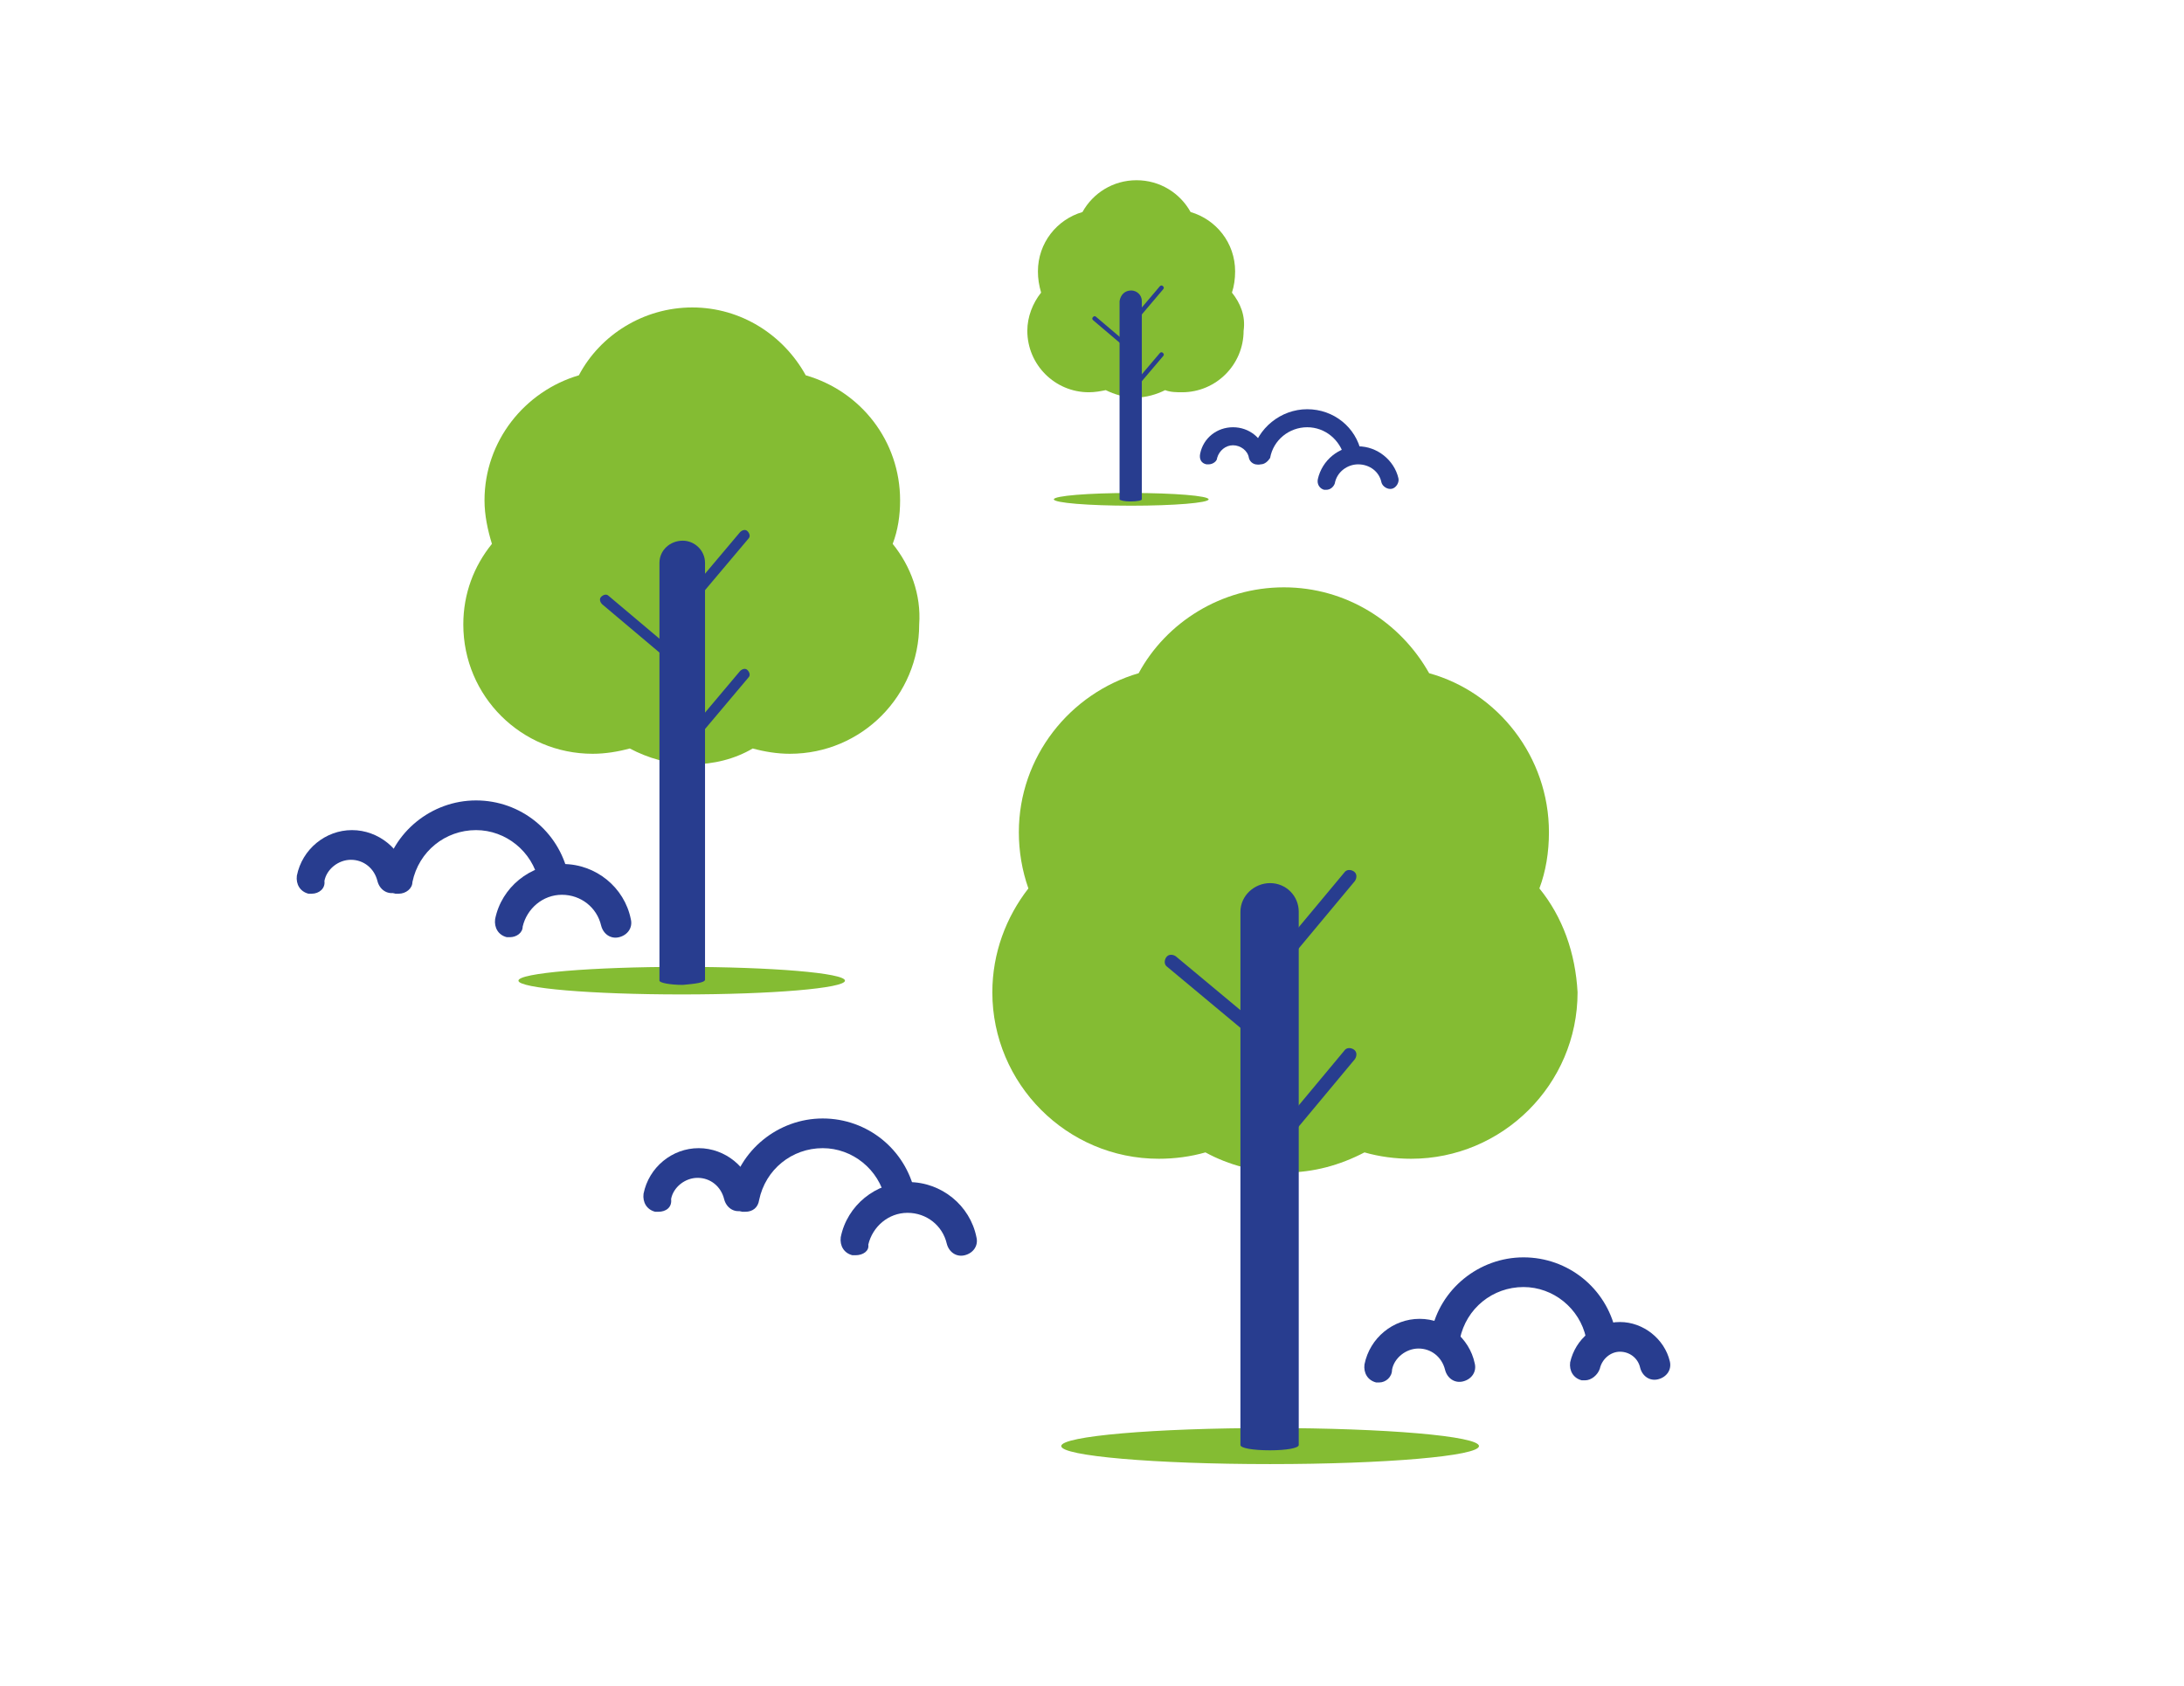 <svg xmlns="http://www.w3.org/2000/svg" xmlns:xlink="http://www.w3.org/1999/xlink" id="Capa_1" x="0px" y="0px" viewBox="0 0 206 159" style="enable-background:new 0 0 206 159;" xml:space="preserve"><style type="text/css">	.st0{fill:#84BC33;}	.st1{fill:#283D8F;}</style><g>	<g>		<g>			<g>				<path class="st0" d="M84.2,51.3c0.5-1.3,0.7-2.7,0.7-4.1c0-5.6-3.7-10.3-8.9-11.8c-2.1-3.8-6.1-6.4-10.7-6.4s-8.7,2.6-10.7,6.4      c-5.1,1.5-8.9,6.2-8.9,11.8c0,1.4,0.3,2.8,0.7,4.1c-1.7,2.1-2.7,4.7-2.7,7.6c0,6.8,5.5,12.2,12.2,12.2c1.2,0,2.4-0.2,3.5-0.5      c1.7,0.9,3.7,1.5,5.8,1.5s4.1-0.5,5.8-1.5c1.1,0.3,2.3,0.5,3.5,0.5c6.8,0,12.2-5.5,12.2-12.2C86.9,56.1,85.9,53.4,84.2,51.3z"></path>			</g>		</g>		<g id="Elipse_68_1_">			<g>				<ellipse class="st0" cx="64.3" cy="92.5" rx="15.4" ry="1.3"></ellipse>			</g>		</g>		<g id="Trazado_1029_1_">			<g>				<path class="st1" d="M64.1,63c-0.1,0-0.2,0-0.3-0.1l-7-5.9c-0.2-0.2-0.3-0.5-0.1-0.7s0.5-0.3,0.7-0.1l0,0l7,5.9      c0.2,0.2,0.2,0.5,0.1,0.7C64.4,63,64.2,63,64.1,63L64.1,63z"></path>			</g>		</g>		<g id="Trazado_1030_3_">			<g>				<path class="st1" d="M64.3,58c-0.3,0-0.5-0.2-0.5-0.5c0-0.1,0-0.2,0.1-0.3l5.9-7c0.2-0.2,0.5-0.3,0.7-0.1s0.3,0.5,0.1,0.7l0,0      l-5.9,7C64.6,57.9,64.4,58,64.3,58z"></path>			</g>		</g>		<g id="Trazado_1030_1_">			<g>				<path class="st1" d="M64.3,71.1c-0.3,0-0.5-0.2-0.5-0.5c0-0.1,0-0.2,0.1-0.3l5.9-7c0.2-0.2,0.5-0.3,0.7-0.1s0.3,0.5,0.1,0.7l0,0      l-5.9,7C64.6,71.1,64.4,71.1,64.3,71.1z"></path>			</g>		</g>		<g>			<g>				<path class="st1" d="M66.5,92.4V53.1c0-1.2-1-2.1-2.1-2.1c-1.2,0-2.2,0.9-2.2,2.1v39.4l0,0c0,0.2,1,0.4,2.2,0.4      C65.5,92.8,66.5,92.7,66.5,92.4L66.5,92.4z"></path>			</g>		</g>	</g>	<g>		<g>			<g>				<path class="st0" d="M116.2,27.6c0.2-0.6,0.3-1.3,0.3-2c0-2.7-1.8-4.9-4.2-5.6c-1-1.8-2.9-3-5.1-3s-4.1,1.2-5.1,3      c-2.4,0.7-4.2,2.9-4.2,5.6c0,0.7,0.1,1.3,0.3,2c-0.8,1-1.3,2.3-1.3,3.6c0,3.2,2.6,5.8,5.8,5.8c0.6,0,1.1-0.1,1.6-0.2      c0.8,0.4,1.8,0.7,2.8,0.7s2-0.3,2.8-0.7c0.5,0.2,1.1,0.2,1.6,0.2c3.2,0,5.8-2.6,5.8-5.8C117.5,29.8,117,28.6,116.2,27.6z"></path>			</g>		</g>		<g id="Elipse_68_4_">			<g>				<ellipse class="st0" cx="106.7" cy="47.1" rx="7.3" ry="0.6"></ellipse>			</g>		</g>		<g id="Trazado_1029_4_">			<g>				<path class="st1" d="M106.6,33.1c-0.1,0-0.1,0-0.2-0.1l-3.3-2.8c-0.1-0.1-0.1-0.2,0-0.3c0.1-0.1,0.2-0.1,0.3,0l0,0l3.3,2.8      c0.1,0.1,0.1,0.2,0,0.3C106.7,33.1,106.7,33.1,106.6,33.1L106.6,33.1z"></path>			</g>		</g>		<g id="Trazado_1030_8_">			<g>				<path class="st1" d="M106.7,30.7c-0.1,0-0.2-0.1-0.2-0.2s0-0.1,0.1-0.2l2.8-3.3c0.1-0.1,0.2-0.1,0.3,0c0.1,0.1,0.1,0.2,0,0.3      l0,0l-2.8,3.3C106.9,30.7,106.8,30.7,106.7,30.7z"></path>			</g>		</g>		<g id="Trazado_1030_7_">			<g>				<path class="st1" d="M106.7,37c-0.1,0-0.2-0.1-0.2-0.2c0-0.1,0-0.1,0.1-0.2l2.8-3.3c0.1-0.1,0.2-0.1,0.3,0      c0.1,0.1,0.1,0.2,0,0.3l0,0l-2.8,3.3C106.9,36.9,106.8,37,106.7,37z"></path>			</g>		</g>		<g>			<g>				<path class="st1" d="M107.7,47.1V28.4c0-0.6-0.5-1-1-1c-0.6,0-1,0.4-1.1,1v18.7l0,0c0,0.1,0.5,0.2,1,0.2      C107.3,47.3,107.7,47.2,107.7,47.1L107.7,47.1z"></path>			</g>		</g>	</g>	<g>		<g>			<g>				<path class="st0" d="M145.2,83.8c0.6-1.6,0.9-3.4,0.9-5.3c0-7.1-4.8-13.2-11.3-15c-2.7-4.8-7.8-8.1-13.7-8.1s-11.1,3.3-13.7,8.1      c-6.5,1.9-11.3,7.9-11.3,15c0,1.8,0.3,3.6,0.9,5.3c-2.1,2.7-3.4,6.1-3.4,9.8c0,8.6,7,15.7,15.7,15.7c1.5,0,3-0.2,4.4-0.6      c2.2,1.2,4.8,1.9,7.5,1.9s5.2-0.7,7.5-1.9c1.4,0.4,2.9,0.6,4.4,0.6c8.6,0,15.7-7,15.7-15.7C148.6,89.9,147.4,86.5,145.2,83.8z"></path>			</g>		</g>		<g id="Elipse_68_3_">			<g>				<ellipse class="st0" cx="119.8" cy="136.4" rx="19.7" ry="1.7"></ellipse>			</g>		</g>		<g id="Trazado_1029_3_">			<g>				<path class="st1" d="M119.5,98.8c-0.1,0-0.3-0.1-0.4-0.1l-9-7.5c-0.3-0.2-0.3-0.6-0.1-0.9c0.2-0.3,0.6-0.3,0.9-0.1l0,0l9,7.5      c0.3,0.2,0.3,0.6,0.1,0.9C119.8,98.7,119.7,98.8,119.5,98.8L119.5,98.8z"></path>			</g>		</g>		<g id="Trazado_1030_6_">			<g>				<path class="st1" d="M119.8,92.3c-0.4,0-0.6-0.3-0.6-0.6c0-0.1,0.1-0.3,0.1-0.4l7.5-9c0.2-0.3,0.6-0.3,0.9-0.1      c0.3,0.2,0.3,0.6,0.1,0.9l0,0l-7.5,9C120.1,92.2,119.9,92.3,119.8,92.3z"></path>			</g>		</g>		<g id="Trazado_1030_5_">			<g>				<path class="st1" d="M119.8,109.1c-0.4,0-0.6-0.3-0.6-0.6c0-0.1,0.1-0.3,0.1-0.4l7.5-9c0.2-0.3,0.6-0.3,0.9-0.1      c0.3,0.2,0.3,0.6,0.1,0.9l0,0l-7.5,9C120.1,109,119.9,109.1,119.8,109.1z"></path>			</g>		</g>		<g>			<g>				<path class="st1" d="M122.5,136.3V86c0-1.5-1.2-2.7-2.7-2.7S117,84.5,117,86v50.3l0,0c0,0.3,1.2,0.5,2.8,0.5      C121.3,136.8,122.5,136.6,122.5,136.3L122.5,136.3z"></path>			</g>		</g>	</g>	<g>		<path class="st1" d="M37.6,84.3c-0.1,0-0.2,0-0.3,0c-0.8-0.2-1.2-0.9-1.1-1.7c0.8-4.1,4.5-7.1,8.7-7.1s7.8,2.9,8.7,7    c0.2,0.8-0.3,1.5-1.1,1.7s-1.5-0.3-1.7-1.1c-0.6-2.8-3.1-4.8-5.9-4.8c-2.9,0-5.4,2-6,4.9C38.9,83.8,38.3,84.3,37.6,84.3z"></path>	</g>	<g>		<path class="st1" d="M48.1,88.4c-0.1,0-0.2,0-0.3,0c-0.8-0.2-1.2-0.9-1.1-1.7c0.6-3,3.3-5.2,6.4-5.2c3.1,0,5.8,2.2,6.4,5.2    c0.2,0.8-0.3,1.5-1.1,1.7s-1.5-0.3-1.7-1.1c-0.4-1.7-1.9-2.9-3.7-2.9s-3.3,1.3-3.7,3C49.3,88,48.7,88.4,48.1,88.4z"></path>	</g>	<g>		<path class="st1" d="M29.4,84.3c-0.1,0-0.2,0-0.3,0c-0.8-0.2-1.2-0.9-1.1-1.7c0.5-2.5,2.7-4.3,5.2-4.3s4.7,1.8,5.2,4.2    c0.2,0.8-0.3,1.5-1.1,1.7s-1.5-0.3-1.7-1.1c-0.3-1.2-1.3-2-2.5-2s-2.3,0.9-2.5,2C30.7,83.8,30.1,84.3,29.4,84.3z"></path>	</g>	<g>		<path class="st1" d="M70.3,114.3c-0.1,0-0.2,0-0.3,0c-0.8-0.2-1.2-0.9-1.1-1.7c0.8-4.1,4.5-7.1,8.7-7.1s7.8,2.9,8.7,7    c0.2,0.8-0.3,1.5-1.1,1.7c-0.8,0.2-1.5-0.3-1.7-1.1c-0.6-2.8-3.1-4.8-5.9-4.8c-2.9,0-5.4,2-6,4.9C71.5,113.9,71,114.3,70.3,114.3z    "></path>	</g>	<g>		<path class="st1" d="M80.7,118.4c-0.1,0-0.2,0-0.3,0c-0.8-0.2-1.2-0.9-1.1-1.7c0.6-3,3.3-5.2,6.4-5.2s5.8,2.2,6.4,5.2    c0.2,0.8-0.3,1.5-1.1,1.7c-0.8,0.2-1.5-0.3-1.7-1.1c-0.4-1.7-1.9-2.9-3.7-2.9c-1.8,0-3.3,1.3-3.7,3C82,118,81.4,118.4,80.7,118.4z    "></path>	</g>	<g>		<path class="st1" d="M62.1,114.3c-0.1,0-0.2,0-0.3,0c-0.8-0.2-1.2-0.9-1.1-1.7c0.5-2.5,2.7-4.3,5.2-4.3s4.7,1.8,5.2,4.2    c0.2,0.8-0.3,1.5-1.1,1.7c-0.8,0.2-1.5-0.3-1.7-1.1c-0.3-1.2-1.3-2-2.5-2s-2.3,0.9-2.5,2C63.4,113.9,62.8,114.3,62.1,114.3z"></path>	</g>	<g>		<path class="st1" d="M118.9,43.8c-0.1,0-0.1,0-0.2,0c-0.4-0.1-0.7-0.5-0.6-1c0.5-2.4,2.7-4.2,5.2-4.2s4.6,1.7,5.1,4.1    c0.1,0.4-0.2,0.9-0.6,1s-0.9-0.2-1-0.6c-0.4-1.6-1.8-2.8-3.5-2.8s-3.2,1.2-3.5,2.9C119.6,43.5,119.3,43.8,118.9,43.8z"></path>	</g>	<g>		<path class="st1" d="M125.1,46.2c-0.1,0-0.1,0-0.2,0c-0.4-0.1-0.7-0.5-0.6-1c0.4-1.8,2-3.1,3.8-3.1s3.4,1.3,3.8,3    c0.1,0.4-0.2,0.9-0.6,1c-0.4,0.1-0.9-0.2-1-0.6c-0.2-1-1.1-1.7-2.2-1.7c-1,0-2,0.7-2.2,1.8C125.8,45.9,125.5,46.2,125.1,46.2z"></path>	</g>	<g>		<path class="st1" d="M114,43.8c-0.1,0-0.1,0-0.2,0c-0.5-0.1-0.7-0.5-0.6-1c0.3-1.5,1.6-2.5,3.1-2.5s2.8,1,3.1,2.5    c0.1,0.4-0.2,0.9-0.6,1c-0.5,0.1-0.9-0.2-1-0.6c-0.1-0.7-0.8-1.2-1.5-1.2s-1.3,0.5-1.5,1.2C114.8,43.5,114.4,43.8,114,43.8z"></path>	</g>	<g>		<path class="st1" d="M136.4,127.4c-0.1,0-0.2,0-0.3,0c-0.8-0.2-1.2-0.9-1.1-1.7c0.8-4.1,4.5-7.1,8.7-7.1s7.8,2.9,8.7,7    c0.2,0.8-0.3,1.5-1.1,1.7s-1.5-0.3-1.7-1.1c-0.6-2.8-3.1-4.8-5.9-4.8c-2.9,0-5.4,2-6,4.9C137.6,126.9,137.1,127.4,136.4,127.4z"></path>	</g>	<g>		<path class="st1" d="M149.5,130.2c-0.1,0-0.2,0-0.3,0c-0.8-0.2-1.2-0.9-1.1-1.7c0.5-2.2,2.4-3.8,4.7-3.8c2.2,0,4.2,1.6,4.7,3.7    c0.2,0.8-0.3,1.5-1.1,1.7s-1.5-0.3-1.7-1.1c-0.2-0.9-1-1.5-1.9-1.5s-1.7,0.7-1.9,1.6C150.7,129.7,150.1,130.2,149.5,130.2z"></path>	</g>	<g>		<path class="st1" d="M130.1,130.4c-0.1,0-0.2,0-0.3,0c-0.8-0.2-1.2-0.9-1.1-1.7c0.5-2.5,2.7-4.3,5.2-4.3s4.7,1.8,5.2,4.2    c0.2,0.8-0.3,1.5-1.1,1.7s-1.5-0.3-1.7-1.1c-0.3-1.2-1.3-2-2.5-2s-2.3,0.9-2.5,2C131.3,129.9,130.7,130.4,130.1,130.4z"></path>	</g></g></svg>